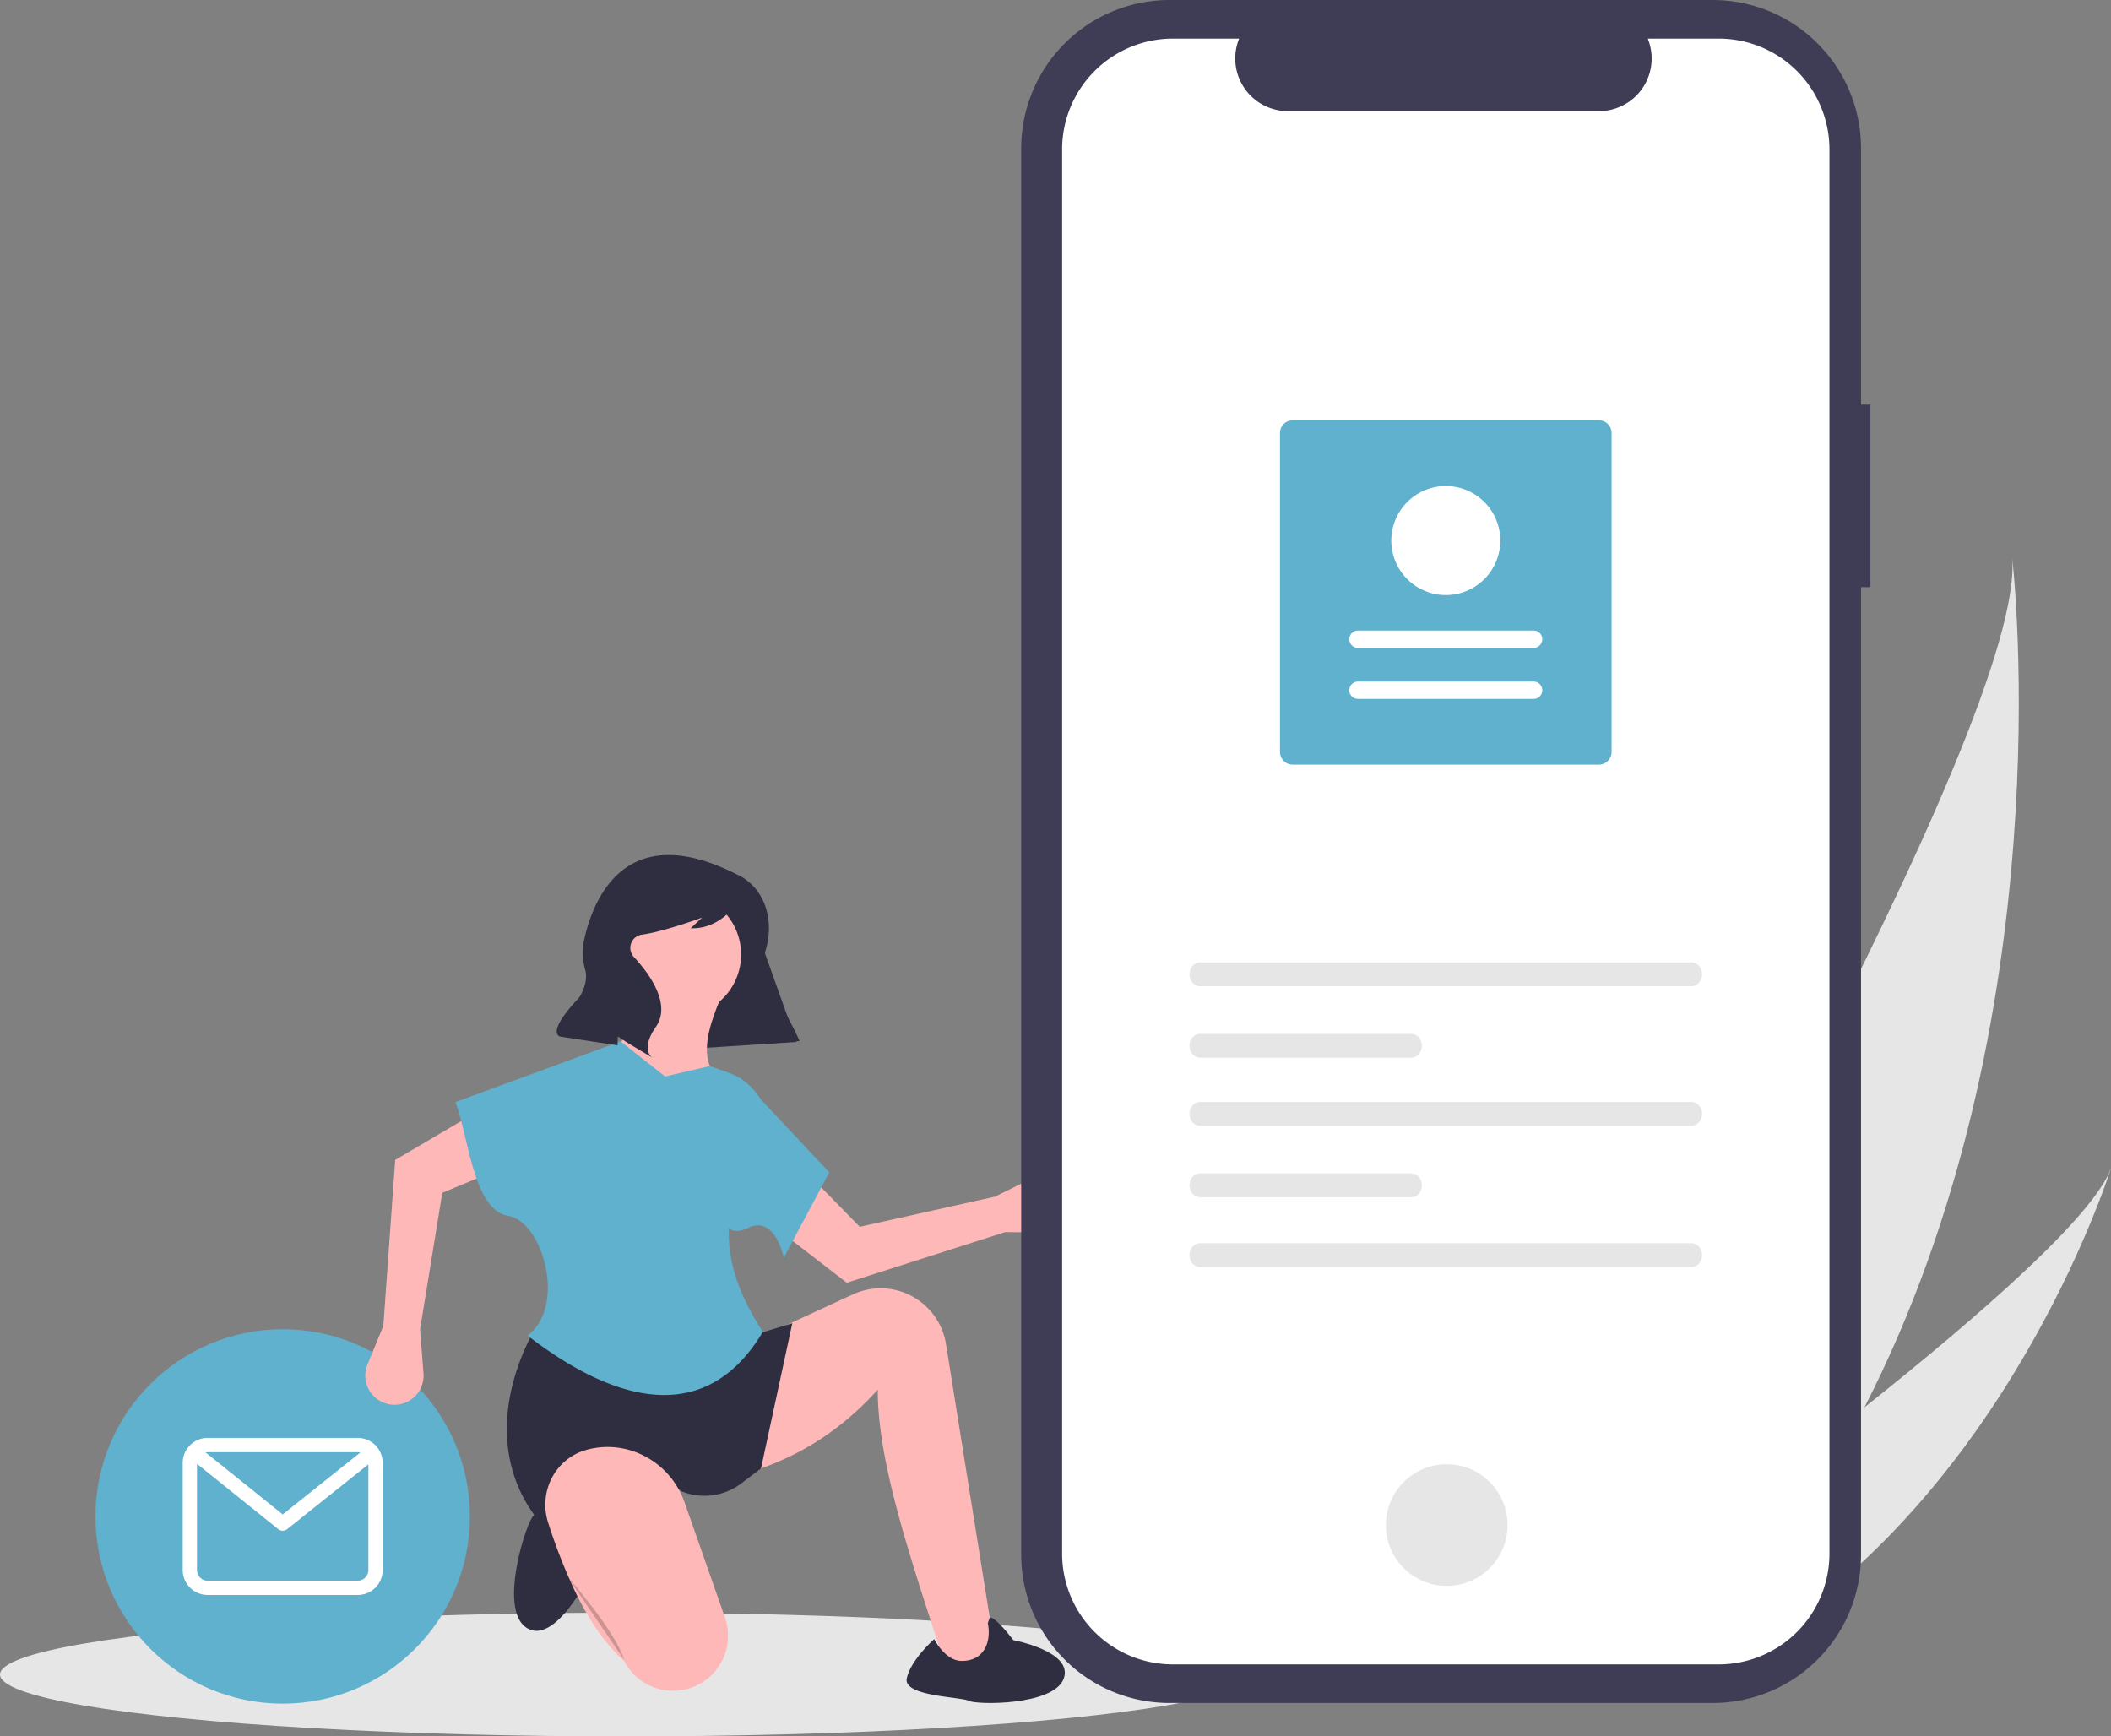 <svg id="a7911dd8-4c59-47c4-8e89-f08275b909c0" data-name="Layer 1" xmlns="http://www.w3.org/2000/svg" width="902.097" height="742.063" viewBox="0 0 902.097 742.063"><rect x="0" y="0" width="902.097" height="742.063" fill="#808080" stroke="none"/><path d="M945.695,680.396c-18.173,35.465-41.224,69.764-70.389,100.808-.648.701-1.302,1.384-1.962,2.079l-69.101-32.713c.423-.702.886-1.491,1.385-2.353,29.683-50.787,208.865-360.591,203.203-430.758C1009.49,323.246,1030.729,514.628,945.695,680.396Z" transform="translate(-148.951 -78.969)" fill="#e6e6e6"/><path d="M888.637,787.515c-.967.55-1.959,1.088-2.957,1.608l-51.838-24.541c.725-.514,1.569-1.122,2.539-1.806,15.881-11.403,63.105-45.613,109.314-82.38,49.658-39.511,98.152-81.964,105.354-102.228C1049.586,582.814,1004.134,724.065,888.637,787.515Z" transform="translate(-148.951 -78.969)" fill="#e6e6e6"/><ellipse cx="267" cy="715.627" rx="267" ry="26.436" fill="#e6e6e6"/><circle cx="120.802" cy="648.051" r="80" fill="#60b1ce"/><path d="M301.799,693.448H237.708a10.694,10.694,0,0,0-10.682,10.682v45.779A10.694,10.694,0,0,0,237.708,760.591h64.091a10.694,10.694,0,0,0,10.682-10.682v-45.779A10.694,10.694,0,0,0,301.799,693.448Zm0,6.104a4.557,4.557,0,0,1,1.134.148l-33.172,26.461-32.978-26.515a4.581,4.581,0,0,1,.925-.094Zm0,54.935H237.708a4.583,4.583,0,0,1-4.578-4.578v-45.368l34.711,27.909a3.052,3.052,0,0,0,3.815.007l34.72-27.697v45.149A4.583,4.583,0,0,1,301.799,754.487Z" transform="translate(-148.951 -78.969)" fill="#fff"/><polygon points="340.407 445.28 275.039 449.483 257.506 387.422 314.96 373.958 340.407 445.28" fill="#2f2e41"/><path d="M578.492,605.52l17.9.147a12.454,12.454,0,0,0,12.398-14.43v0a12.454,12.454,0,0,0-17.807-9.191L574.103,590.375l-57.737,12.876L491.631,577.962l-14.208,23.401,33.378,25.788Z" transform="translate(-148.951 -78.969)" fill="#ffb8b8"/><path d="M575.137,790.458l-21.09,4.056c-14.405-45.409-30.013-88.411-30.012-121.67C503.649,695.533,478.369,708.513,448.6,712.59l3.245-50.29,24.334-12.978,37.243-17.189a28.281,28.281,0,0,1,10.365-2.564h0a28.281,28.281,0,0,1,29.412,23.773Z" transform="translate(-148.951 -78.969)" fill="#ffb8b8"/><path d="M571.892,770.18s2.022-.857,10.098,9.711c0,0,25.79,4.802,21.525,16.432s-37.426,11.264-40.577,9.487-28.233-1.74-26.499-9.641,11.725-16.732,11.725-16.732,4.594,9.308,11.734,9.347c9.561.052,12.805-8.059,11.183-16.17C571.066,772.538,571.954,770.229,571.892,770.18Z" transform="translate(-148.951 -78.969)" fill="#2f2e41"/><path d="M409.611,742.522s3.16,8.637-11.066,13.841c0,0-13.954,26.419-25.156,17.843s.423-44.511,3.421-47.336,11.451-30.112,19.456-25.551,14.225,18.414,14.225,18.414-25.775,8.277-13.582,27.435C396.91,747.169,402.226,747.528,409.611,742.522Z" transform="translate(-148.951 -78.969)" fill="#2f2e41"/><circle cx="290.139" cy="407.908" r="26.561" fill="#ffb8b8"/><path d="M461.984,557.257H415.749l-9.734-28.39c16.875-5.151,12.933-19.778,9.734-34.068H461.984c-8.963,17.877-20.099,43.178,1.622,47.857Z" transform="translate(-148.951 -78.969)" fill="#ffb8b8"/><path d="M474.151,706.506l-8.406,6.388a26.031,26.031,0,0,1-25.662,3.345h0c-24.075-18.046-43.711-12.638-59.213,14.6-18.594-20.985-20.65-51.379-4.056-82.736l92.064,2.028,18.656-5.678Z" transform="translate(-148.951 -78.969)" fill="#2f2e41"/><path d="M443.49,800.485l0,0a23.507,23.507,0,0,1-27.82-11.721c-8.274-7.287-15.255-17.721-21.309-30.409A235.352,235.352,0,0,1,383.194,729.672c-4.19-12.94,2.816-27.077,15.855-30.948q.582-.173,1.177-.326c17.406-4.469,35.281,5.571,41.231,22.528l17.301,49.308A23.507,23.507,0,0,1,443.49,800.485Z" transform="translate(-148.951 -78.969)" fill="#ffb8b8"/><path d="M391.415,752.741s20.278,22.712,24.334,35.69" transform="translate(-148.951 -78.969)" opacity="0.2"/><path d="M312.768,645.555l-6.787,16.564a12.454,12.454,0,0,0,8.791,16.872h0a12.454,12.454,0,0,0,15.149-13.118l-1.462-18.767,9.496-58.388,32.669-13.57-16.448-21.885-36.343,21.409Z" transform="translate(-148.951 -78.969)" fill="#ffb8b8"/><path d="M474.962,648.104c-23.306,39.147-60.787,32.277-100.581,1.622,16.782-12.548,6.489-48.668-8.111-51.101-15.098-2.516-16.913-33.392-22.712-48.668l70.569-25.956,19.062,15.006,19.062-4.461,7.815,2.773a26.42,26.42,0,0,1,17.582,24.537C461.633,584.991,449.778,609.671,474.962,648.104Z" transform="translate(-148.951 -78.969)" fill="#60b1ce"/><path d="M483.884,616.47s-3.592-18.52-15.382-12.707-12.602-10.41-12.602-10.41l9.328-53.94,38.123,40.557Z" transform="translate(-148.951 -78.969)" fill="#60b1ce"/><path d="M463.898,452.693s13.461,5.048,13.649,22.968a32.348,32.348,0,0,1-1.275,8.911c-.905,3.285-1.671,10.424,4.134,20a184.663,184.663,0,0,1,10.248,19.271h0l-15.219,1.333-2.291-25.23a125.125,125.125,0,0,0-8.624-35.619l-.096-.238s-7.083,12.063-20.339,11.572l4.909-4.559s-16.662,6.107-25.703,7.282a5.719,5.719,0,0,0-3.528,9.479q.079.088.161.176c5.47,5.891,16.341,19.567,9.328,29.736s-1.438,13.22-1.438,13.22L417.611,524.931l-4.629-3.016-.14,3.787-24.512-3.752s-6.593-1.192,8.205-16.762c0,0,3.982-6.112,2.541-11.563a27.211,27.211,0,0,1-.563-12.755C402.352,463.238,416.142,428.412,463.898,452.693Z" transform="translate(-148.951 -78.969)" fill="#2f2e41"/><path id="b82a9922-ead1-40af-af3b-f133b244cde7" data-name="Path 33" d="M948.228,251.914h-4v-109.545a63.4,63.4,0,0,0-63.4-63.4h-232.087a63.4,63.4,0,0,0-63.4,63.4v600.974a63.4,63.4,0,0,0,63.4,63.4h232.086a63.4,63.4,0,0,0,63.4-63.4V329.89h4Z" transform="translate(-148.951 -78.969)" fill="#3f3d56"/><path id="b2a7827b-2d2c-407d-93be-35e4c67116bc" data-name="Path 34" d="M883.386,95.462h-30.295a22.495,22.495,0,0,1-20.828,30.994h-132.959a22.495,22.495,0,0,1-20.827-30.991h-28.3a47.348,47.348,0,0,0-47.348,47.348v600.089a47.348,47.348,0,0,0,47.348,47.348H883.377a47.348,47.348,0,0,0,47.348-47.348v-0h0v-600.092a47.348,47.348,0,0,0-47.348-47.348h.009Z" transform="translate(-148.951 -78.969)" fill="#fff"/><circle id="e6b07811-3d0f-4972-ba4c-46b0c6566e33" data-name="Ellipse 7" cx="618.231" cy="651.746" r="26" fill="#e6e6e6"/><path d="M661.706,490.267c-2.458,0-4.458,2.283-4.458,5.088s2,5.088,4.458,5.088H871.848c2.458,0,4.458-2.283,4.458-5.088s-2-5.088-4.458-5.088Z" transform="translate(-148.951 -78.969)" fill="#e6e6e6"/><path d="M661.706,610.267c-2.458,0-4.458,2.283-4.458,5.088s2,5.088,4.458,5.088H871.848c2.458,0,4.458-2.283,4.458-5.088s-2-5.088-4.458-5.088Z" transform="translate(-148.951 -78.969)" fill="#e6e6e6"/><path d="M661.706,520.794c-2.458,0-4.458,2.283-4.458,5.088s2,5.088,4.458,5.088h90.425c2.458,0,4.458-2.283,4.458-5.088s-2-5.088-4.458-5.088Z" transform="translate(-148.951 -78.969)" fill="#e6e6e6"/><path d="M661.706,549.893c-2.458,0-4.458,2.283-4.458,5.088s2,5.088,4.458,5.088H871.848c2.458,0,4.458-2.283,4.458-5.088s-2-5.088-4.458-5.088Z" transform="translate(-148.951 -78.969)" fill="#e6e6e6"/><path d="M661.706,580.42c-2.458,0-4.458,2.283-4.458,5.088s2,5.088,4.458,5.088h90.425c2.458,0,4.458-2.283,4.458-5.088s-2-5.088-4.458-5.088Z" transform="translate(-148.951 -78.969)" fill="#e6e6e6"/><path d="M701.377,258.596H832.19a5.457,5.457,0,0,1,5.451,5.451V400.283a5.457,5.457,0,0,1-5.451,5.451H701.377a5.457,5.457,0,0,1-5.451-5.451V264.046A5.457,5.457,0,0,1,701.377,258.596Z" transform="translate(-148.951 -78.969)" fill="#60b1ce"/><path d="M804.317,377.639a3.7,3.7,0,1,0,0-7.401h-75.066a3.7,3.7,0,1,0,0,7.401Z" transform="translate(-148.951 -78.969)" fill="#fff"/><path d="M804.317,355.837a3.7,3.7,0,0,0,0-7.401h-75.066a3.7,3.7,0,1,0,0,7.401Z" transform="translate(-148.951 -78.969)" fill="#fff"/><path d="M766.783,286.69a23.293,23.293,0,1,1-23.293,23.293A23.319,23.319,0,0,1,766.783,286.69Z" transform="translate(-148.951 -78.969)" fill="#fff"/></svg>